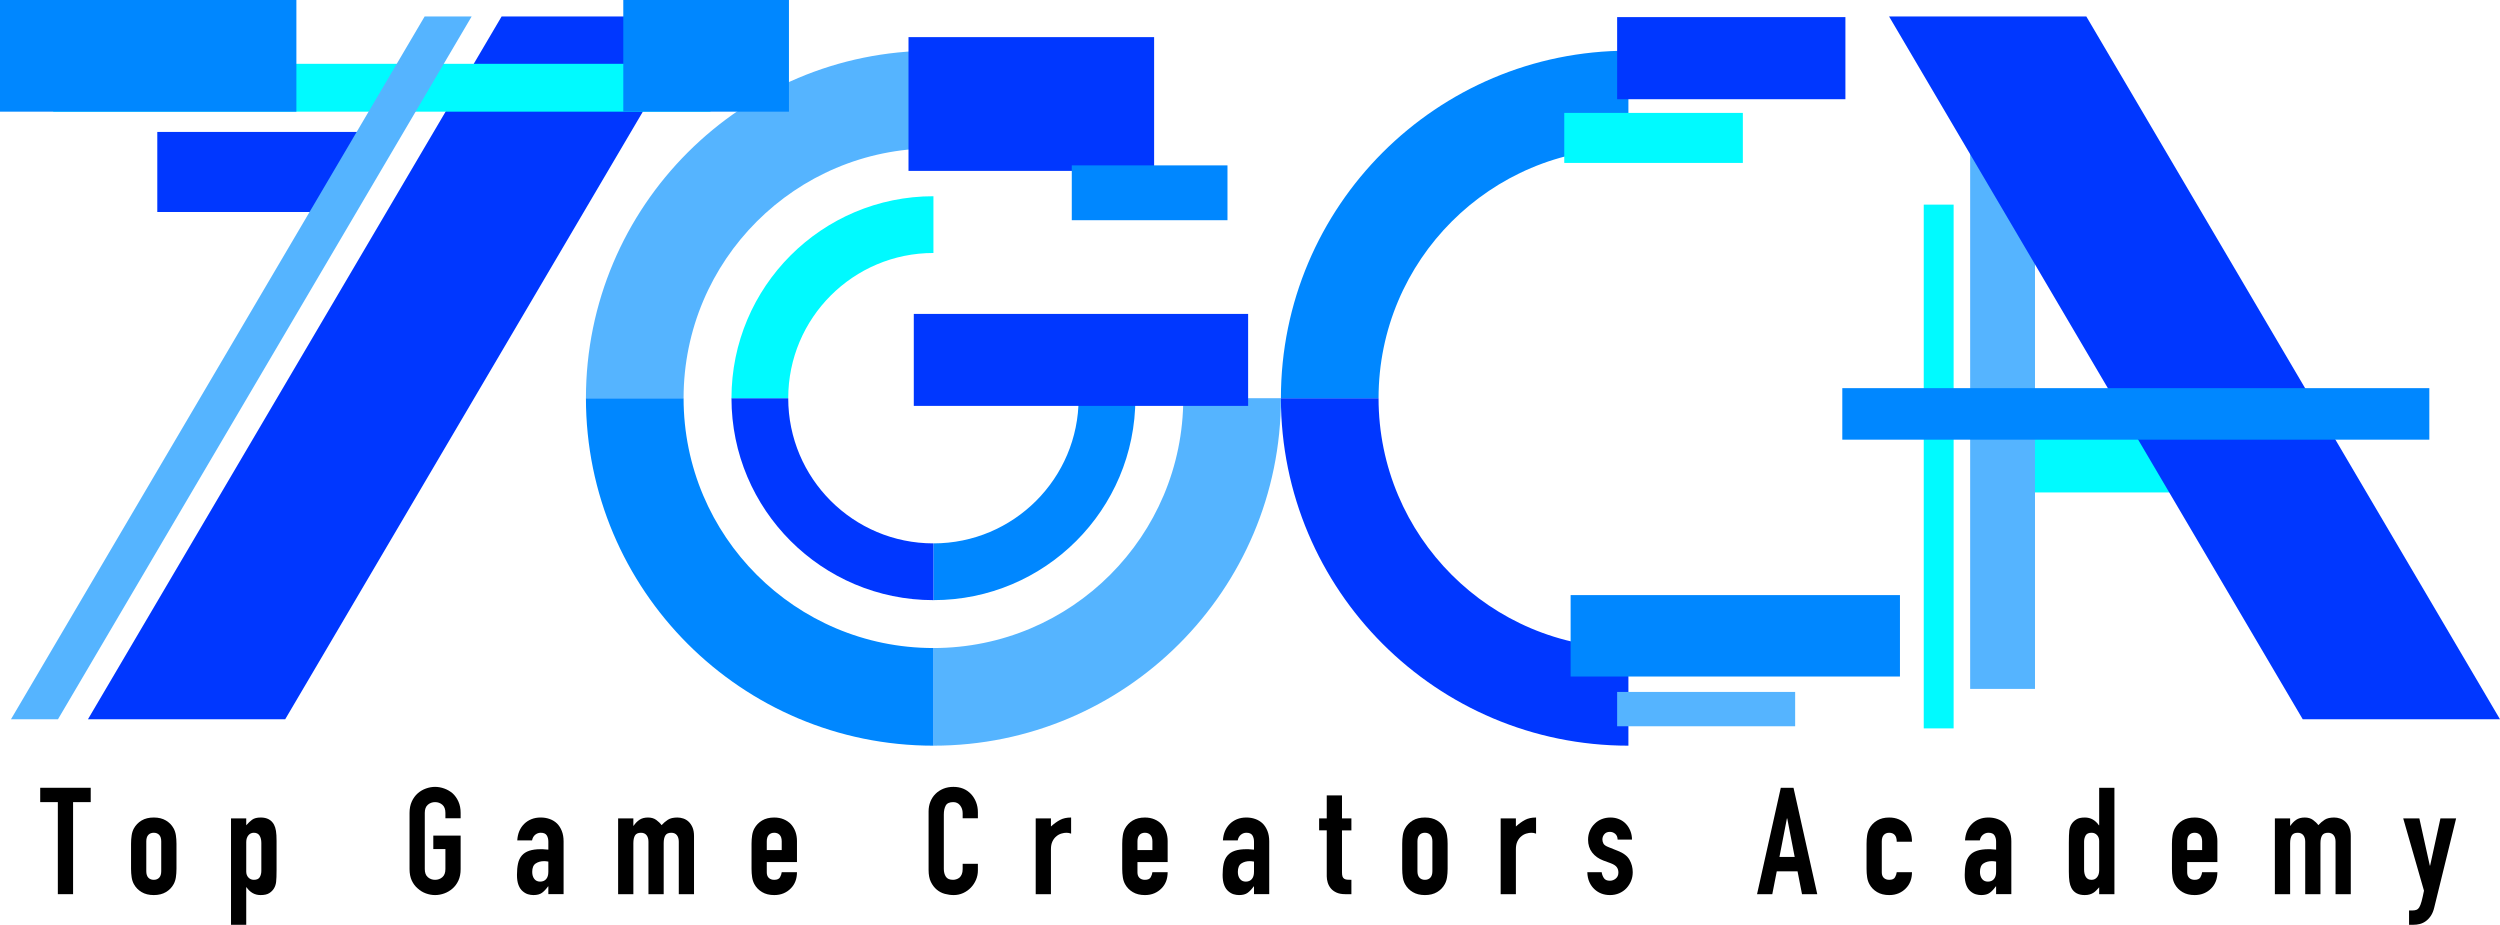 <?xml version="1.0" encoding="UTF-8"?>
<svg id="a" data-name="レイヤー_1" xmlns="http://www.w3.org/2000/svg" width="1576.101" height="583.027" xmlns:xlink="http://www.w3.org/1999/xlink" viewBox="0 0 1576.101 583.027">
  <defs>
    <clipPath id="b">
      <rect y="0" width="1576.101" height="583.026" fill="none"/>
    </clipPath>
  </defs>
  <polygon points="179.802 453.458 440.594 10.388 316.235 10.388 55.443 453.458 179.802 453.458" fill="#0037ff"/>
  <polygon points="214.444 133.639 99.161 133.639 99.161 83.165 238.63 83.165 214.444 133.639" fill="#0037ff"/>
  <rect x="1256.74" y="268.503" width="133.195" height="41.954" fill="#00faff"/>
  <polygon points="36.461 563.722 36.461 505.691 25.351 505.691 25.351 496.647 57.19 496.647 57.19 505.691 46.072 505.691 46.072 563.722 36.461 563.722"/>
  <g clip-path="url(#b)">
    <path d="M82.616,531.975c0-1.952.131-3.734.383-5.364.245-1.638.719-3.076,1.408-4.339,1.132-2.073,2.747-3.734,4.851-4.996,2.104-1.255,4.668-1.883,7.682-1.883s5.571.628,7.675,1.883c2.104,1.262,3.719,2.923,4.851,4.996.689,1.263,1.163,2.701,1.416,4.339.245,1.63.375,3.412.375,5.364v15.732c0,1.943-.13,3.734-.375,5.363-.253,1.638-.727,3.076-1.416,4.331-1.132,2.082-2.747,3.742-4.851,4.997-2.104,1.262-4.66,1.89-7.675,1.89s-5.578-.628-7.682-1.89c-2.104-1.255-3.719-2.915-4.851-4.997-.689-1.255-1.163-2.693-1.408-4.331-.252-1.629-.383-3.42-.383-5.363v-15.732ZM92.227,549.214c0,1.821.428,3.183,1.27,4.094.85.91,1.997,1.369,3.443,1.369s2.587-.459,3.436-1.369c.849-.911,1.27-2.273,1.27-4.094v-18.747c0-1.821-.421-3.183-1.27-4.101-.849-.903-1.997-1.362-3.436-1.362s-2.593.459-3.443,1.362c-.842.918-1.27,2.28-1.27,4.101v18.747Z"/>
    <path d="M145.636,583.027v-67.067h9.603v4.331c1.194-1.378,2.418-2.541,3.681-3.482,1.255-.941,3.076-1.416,5.463-1.416,3.956,0,6.749,1.515,8.379,4.523.566,1.071.971,2.387,1.224,3.956.252,1.576.375,3.672.375,6.312v18.181c0,3.512-.092,6.06-.283,7.629-.375,3.137-1.821,5.493-4.331,7.07-1.255.811-3.076,1.224-5.463,1.224-1.883,0-3.566-.428-5.035-1.278-1.477-.849-2.755-2.058-3.818-3.627h-.192v23.644h-9.603ZM164.758,531.508c0-1.951-.375-3.52-1.132-4.713-.75-1.194-1.944-1.791-3.581-1.791-1.447,0-2.602.551-3.482,1.653-.88,1.094-1.324,2.525-1.324,4.285v18.548c0,1.515.459,2.754,1.37,3.726.91.972,2.058,1.461,3.436,1.461,1.821,0,3.06-.566,3.726-1.698.658-1.133.987-2.449.987-3.956v-17.515Z"/>
    <path d="M258.193,512.47c0-2.693.474-5.081,1.416-7.154.941-2.074,2.196-3.803,3.764-5.181,1.508-1.316,3.222-2.326,5.135-3.014,1.912-.689,3.848-1.041,5.792-1.041s3.879.352,5.792,1.041c1.921.688,3.658,1.698,5.234,3.014,1.507,1.378,2.732,3.107,3.673,5.181.941,2.073,1.408,4.461,1.408,7.154v3.397h-9.603v-3.397c0-2.318-.651-4.025-1.936-5.127-1.286-1.102-2.808-1.652-4.568-1.652s-3.283.55-4.568,1.652c-1.286,1.102-1.928,2.809-1.928,5.127v35.428c0,2.318.642,4.032,1.928,5.126,1.285,1.102,2.808,1.653,4.568,1.653s3.282-.551,4.568-1.653c1.285-1.094,1.936-2.808,1.936-5.126v-12.626h-7.629v-8.478h17.232v21.104c0,2.815-.467,5.233-1.408,7.253-.941,2.005-2.166,3.673-3.673,4.989-1.576,1.378-3.313,2.418-5.234,3.107-1.913.689-3.841,1.041-5.792,1.041s-3.88-.352-5.792-1.041c-1.913-.689-3.627-1.729-5.135-3.107-1.568-1.316-2.823-2.984-3.764-4.989-.942-2.02-1.416-4.438-1.416-7.253v-35.428Z"/>
    <path d="M345.698,563.721v-4.897h-.184c-1.262,1.752-2.532,3.107-3.818,4.04-1.285.949-3.091,1.423-5.417,1.423-1.133,0-2.273-.183-3.436-.52-1.163-.352-2.28-.995-3.344-1.928-1.071-.888-1.936-2.158-2.594-3.826-.658-1.653-.987-3.811-.987-6.443,0-2.708.222-5.073.658-7.116.436-2.035,1.255-3.749,2.449-5.134,1.132-1.316,2.67-2.303,4.614-2.961,1.951-.666,4.43-.995,7.445-.995h1.033c.383,0,.727.031,1.041.092.313.061.688.092,1.132.092.436,0,.903.038,1.408.099v-4.997c0-1.622-.344-2.976-1.033-4.04-.696-1.071-1.951-1.607-3.772-1.607-1.255,0-2.403.414-3.436,1.225-1.033.819-1.714,2.012-2.028,3.581h-9.319c.244-4.27,1.691-7.728,4.33-10.361,1.255-1.255,2.763-2.249,4.523-2.969,1.752-.719,3.734-1.086,5.93-1.086,2.012,0,3.894.321,5.654.949,1.76.627,3.298,1.561,4.614,2.823,1.255,1.255,2.265,2.824,3.015,4.706.758,1.882,1.133,4.086,1.133,6.596v33.254h-9.611ZM345.698,543.184c-1.064-.191-1.944-.283-2.64-.283-2.066,0-3.841.482-5.318,1.461-1.477.972-2.211,2.747-2.211,5.326,0,1.821.436,3.29,1.316,4.423.88,1.132,2.104,1.698,3.673,1.698,1.63,0,2.907-.535,3.818-1.607.911-1.071,1.362-2.57,1.362-4.514v-6.504Z"/>
    <path d="M389.688,563.722v-47.762h9.603v4.622h.191c1.003-1.516,2.212-2.755,3.627-3.727,1.416-.972,3.214-1.461,5.418-1.461,2.073,0,3.795.505,5.18,1.515,1.377.994,2.51,2.096,3.39,3.29,1.193-1.316,2.509-2.449,3.955-3.39,1.447-.941,3.451-1.415,6.03-1.415,1.194,0,2.418.206,3.673.612,1.255.413,2.387,1.086,3.39,2.028,1.002.941,1.821,2.15,2.448,3.626.628,1.477.941,3.283.941,5.418v36.644h-9.603v-33.071c0-1.752-.413-3.137-1.224-4.139-.819-1.003-1.982-1.508-3.489-1.508-1.821,0-3.076.566-3.765,1.699-.696,1.132-1.04,2.762-1.04,4.897v32.122h-9.603v-33.071c0-1.752-.414-3.137-1.225-4.139-.818-1.003-1.981-1.508-3.489-1.508-1.821,0-3.076.566-3.764,1.699-.697,1.132-1.041,2.762-1.041,4.897v32.122h-9.603Z"/>
    <path d="M502.437,543.468h-19.03v6.496c0,1.508.428,2.671,1.27,3.489.85.812,1.997,1.225,3.443,1.225,1.822,0,3.023-.536,3.627-1.607.59-1.064.957-2.127,1.079-3.199h9.611c0,4.209-1.286,7.599-3.864,10.177-1.255,1.316-2.763,2.349-4.522,3.107-1.76.75-3.734,1.132-5.931,1.132-3.014,0-5.578-.627-7.682-1.89-2.104-1.255-3.719-2.915-4.851-4.996-.689-1.255-1.163-2.694-1.408-4.331-.252-1.63-.383-3.42-.383-5.364v-15.732c0-1.951.131-3.734.383-5.364.245-1.637.719-3.076,1.408-4.338,1.132-2.074,2.747-3.734,4.851-4.997,2.104-1.255,4.668-1.882,7.682-1.882,2.197,0,4.186.382,5.976,1.132,1.791.75,3.314,1.791,4.569,3.107,2.517,2.831,3.772,6.381,3.772,10.651v13.184ZM483.407,535.931h9.419v-5.463c0-1.821-.421-3.183-1.27-4.102-.849-.903-1.997-1.362-3.436-1.362s-2.593.459-3.443,1.362c-.842.919-1.27,2.281-1.27,4.102v5.463Z"/>
    <path d="M616.501,544.592v4.147c0,2.074-.39,4.04-1.178,5.892-.781,1.852-1.867,3.497-3.245,4.943-1.385,1.439-2.999,2.586-4.851,3.436-1.859.849-3.849,1.278-5.984,1.278-1.821,0-3.672-.261-5.555-.758-1.89-.497-3.581-1.385-5.088-2.64-1.508-1.255-2.747-2.877-3.719-4.851-.979-1.974-1.461-4.499-1.461-7.583v-36.919c0-2.204.375-4.24,1.132-6.122.75-1.89,1.814-3.52,3.199-4.897,1.377-1.385,3.03-2.464,4.943-3.26,1.92-.78,4.04-1.178,6.358-1.178,4.522,0,8.195,1.484,11.026,4.438,1.378,1.439,2.464,3.153,3.245,5.127.788,1.974,1.178,4.132,1.178,6.458v3.764h-9.603v-3.198c0-1.89-.536-3.52-1.607-4.905-1.063-1.377-2.51-2.073-4.331-2.073-2.387,0-3.971.742-4.759,2.219-.781,1.469-1.178,3.336-1.178,5.601v34.287c0,1.951.428,3.581,1.277,4.897.842,1.324,2.365,1.982,4.568,1.982.628,0,1.301-.107,2.021-.337.727-.214,1.4-.574,2.027-1.079.567-.497,1.033-1.186,1.416-2.073.375-.873.566-1.974.566-3.29v-3.306h9.603Z"/>
    <path d="M652.954,563.722v-47.762h9.603v5.088c1.951-1.752,3.864-3.145,5.746-4.139,1.89-1.01,4.209-1.515,6.971-1.515v10.176c-.941-.382-1.913-.566-2.915-.566-1.01,0-2.089.169-3.252.521-1.163.344-2.211.925-3.153,1.744-1.01.811-1.828,1.882-2.448,3.199-.635,1.316-.949,2.953-.949,4.897v28.357h-9.603Z"/>
    <path d="M736.128,543.468h-19.03v6.496c0,1.508.428,2.671,1.27,3.489.85.812,1.997,1.225,3.443,1.225,1.822,0,3.023-.536,3.627-1.607.59-1.064.957-2.127,1.079-3.199h9.611c0,4.209-1.286,7.599-3.864,10.177-1.255,1.316-2.763,2.349-4.522,3.107-1.76.75-3.735,1.132-5.931,1.132-3.014,0-5.578-.627-7.682-1.89-2.104-1.255-3.719-2.915-4.851-4.996-.689-1.255-1.163-2.694-1.408-4.331-.253-1.63-.383-3.42-.383-5.364v-15.732c0-1.951.13-3.734.383-5.364.245-1.637.719-3.076,1.408-4.338,1.132-2.074,2.747-3.734,4.851-4.997,2.104-1.255,4.668-1.882,7.682-1.882,2.196,0,4.186.382,5.976,1.132,1.791.75,3.314,1.791,4.569,3.107,2.517,2.831,3.772,6.381,3.772,10.651v13.184ZM717.098,535.931h9.419v-5.463c0-1.821-.421-3.183-1.27-4.102-.849-.903-1.997-1.362-3.436-1.362s-2.593.459-3.443,1.362c-.842.919-1.27,2.281-1.27,4.102v5.463Z"/>
    <path d="M790.57,563.721v-4.897h-.191c-1.255,1.752-2.525,3.107-3.819,4.04-1.285.949-3.091,1.423-5.409,1.423-1.133,0-2.281-.183-3.444-.52-1.163-.352-2.272-.995-3.343-1.928-1.064-.888-1.929-2.158-2.587-3.826-.658-1.653-.987-3.811-.987-6.443,0-2.708.215-5.073.658-7.116.436-2.035,1.255-3.749,2.449-5.134,1.125-1.316,2.663-2.303,4.614-2.961,1.943-.666,4.43-.995,7.437-.995h1.041c.375,0,.719.031,1.033.092.314.061.689.092,1.132.092.437,0,.911.038,1.416.099v-4.997c0-1.622-.352-2.976-1.041-4.04-.688-1.071-1.943-1.607-3.764-1.607-1.255,0-2.403.414-3.436,1.225-1.041.819-1.714,2.012-2.028,3.581h-9.327c.252-4.27,1.699-7.728,4.331-10.361,1.255-1.255,2.762-2.249,4.522-2.969,1.76-.719,3.734-1.086,5.938-1.086,2.004,0,3.894.321,5.647.949,1.76.627,3.298,1.561,4.621,2.823,1.255,1.255,2.258,2.824,3.015,4.706.75,1.882,1.125,4.086,1.125,6.596v33.254h-9.603ZM790.57,543.184c-1.071-.191-1.951-.283-2.64-.283-2.074,0-3.849.482-5.325,1.461-1.47.972-2.212,2.747-2.212,5.326,0,1.821.436,3.29,1.316,4.423.88,1.132,2.105,1.698,3.681,1.698,1.63,0,2.9-.535,3.81-1.607.911-1.071,1.37-2.57,1.37-4.514v-6.504Z"/>
    <path d="M836.435,515.96v-14.508h9.611v14.508h5.93v7.537h-5.93v26.467c0,1.133.107,2.013.329,2.64.221.628.581,1.094,1.086,1.416.497.306,1.11.505,1.837.566.719.061,1.614.092,2.678.092v9.044h-3.956c-2.196,0-4.033-.352-5.51-1.041-1.476-.688-2.655-1.568-3.527-2.632-.88-1.071-1.523-2.28-1.936-3.627-.405-1.354-.612-2.655-.612-3.917v-29.008h-4.805v-7.537h4.805Z"/>
    <path d="M884.005,531.975c0-1.952.123-3.734.375-5.364.253-1.638.72-3.076,1.416-4.339,1.132-2.073,2.747-3.734,4.851-4.996,2.104-1.255,4.66-1.883,7.675-1.883s5.57.628,7.674,1.883c2.105,1.262,3.727,2.923,4.852,4.996.696,1.263,1.163,2.701,1.415,4.339.253,1.63.375,3.412.375,5.364v15.732c0,1.943-.122,3.734-.375,5.363-.252,1.638-.719,3.076-1.415,4.331-1.125,2.082-2.747,3.742-4.852,4.997-2.104,1.262-4.659,1.89-7.674,1.89s-5.571-.628-7.675-1.89c-2.104-1.255-3.719-2.915-4.851-4.997-.696-1.255-1.163-2.693-1.416-4.331-.252-1.629-.375-3.42-.375-5.363v-15.732ZM893.616,549.214c0,1.821.421,3.183,1.27,4.094.85.91,1.99,1.369,3.436,1.369s2.594-.459,3.435-1.369c.85-.911,1.278-2.273,1.278-4.094v-18.747c0-1.821-.428-3.183-1.278-4.101-.841-.903-1.989-1.362-3.435-1.362s-2.586.459-3.436,1.362c-.849.918-1.27,2.28-1.27,4.101v18.747Z"/>
    <path d="M946.076,563.722v-47.762h9.603v5.088c1.951-1.752,3.864-3.145,5.746-4.139,1.89-1.01,4.209-1.515,6.971-1.515v10.176c-.941-.382-1.913-.566-2.915-.566-1.01,0-2.089.169-3.252.521-1.163.344-2.212.925-3.153,1.744-1.01.811-1.828,1.882-2.448,3.199-.635,1.316-.949,2.953-.949,4.897v28.357h-9.603Z"/>
    <path d="M1019.831,529.335c-.069-1.63-.582-2.854-1.553-3.673-.98-.811-2.089-1.224-3.344-1.224-1.508,0-2.671.49-3.489,1.461-.819.972-1.225,2.089-1.225,3.344,0,.88.222,1.745.658,2.586.444.857,1.569,1.623,3.39,2.311l5.655,2.265c3.581,1.378,6.045,3.26,7.391,5.647,1.355,2.388,2.028,4.989,2.028,7.82,0,2.005-.36,3.872-1.087,5.601-.719,1.73-1.706,3.252-2.961,4.576-1.262,1.316-2.77,2.349-4.522,3.107-1.76.75-3.673,1.132-5.746,1.132-3.895,0-7.162-1.224-9.795-3.673-1.323-1.193-2.387-2.693-3.206-4.484-.818-1.79-1.254-3.871-1.316-6.259h9.037c.191,1.316.65,2.541,1.37,3.673.719,1.133,1.989,1.699,3.818,1.699,1.377,0,2.617-.459,3.719-1.37,1.094-.91,1.645-2.181,1.645-3.818,0-1.316-.345-2.449-1.033-3.382-.697-.949-1.951-1.76-3.773-2.449l-4.614-1.698c-3.014-1.133-5.386-2.816-7.108-5.043-1.729-2.227-2.594-4.943-2.594-8.149,0-2.005.375-3.872,1.133-5.601.749-1.729,1.79-3.214,3.106-4.476,1.255-1.255,2.732-2.212,4.43-2.87,1.692-.658,3.513-.994,5.464-.994s3.749.352,5.417,1.04c1.661.689,3.092,1.668,4.285,2.923,1.194,1.255,2.135,2.739,2.824,4.469.688,1.729,1.033,3.565,1.033,5.509h-9.037Z"/>
    <path d="M1107.711,563.721l14.975-67.075h8.011l14.975,67.075h-9.611l-2.823-14.416h-13.093l-2.823,14.416h-9.611ZM1131.447,540.261l-4.706-24.302h-.191l-4.714,24.302h9.611Z"/>
    <path d="M1186.356,549.964c0,1.507.429,2.67,1.27,3.489.85.811,1.997,1.224,3.444,1.224,1.821,0,3.03-.535,3.626-1.606.597-1.064.957-2.128,1.079-3.199h9.611c0,4.209-1.286,7.598-3.864,10.177-1.255,1.316-2.762,2.349-4.522,3.107-1.76.749-3.734,1.132-5.93,1.132-3.015,0-5.579-.627-7.675-1.89-2.112-1.255-3.727-2.915-4.851-4.997-.697-1.254-1.163-2.693-1.416-4.33-.252-1.63-.375-3.421-.375-5.364v-15.732c0-1.951.123-3.734.375-5.364.253-1.638.719-3.076,1.416-4.339,1.124-2.073,2.739-3.734,4.851-4.996,2.096-1.255,4.66-1.883,7.675-1.883,2.196,0,4.193.383,5.983,1.133,1.783.75,3.306,1.79,4.568,3.107,2.51,2.831,3.765,6.504,3.765,11.018h-9.611c0-1.944-.42-3.367-1.27-4.285-.849-.903-1.997-1.362-3.435-1.362-1.447,0-2.594.459-3.444,1.362-.841.918-1.27,2.28-1.27,4.101v19.497Z"/>
    <path d="M1258.42,563.721v-4.897h-.191c-1.255,1.752-2.525,3.107-3.819,4.04-1.285.949-3.091,1.423-5.409,1.423-1.133,0-2.28-.183-3.444-.52-1.163-.352-2.272-.995-3.343-1.928-1.064-.888-1.929-2.158-2.587-3.826-.658-1.653-.987-3.811-.987-6.443,0-2.708.214-5.073.658-7.116.436-2.035,1.255-3.749,2.449-5.134,1.125-1.316,2.663-2.303,4.614-2.961,1.943-.666,4.43-.995,7.437-.995h1.041c.375,0,.719.031,1.033.092.314.061.689.092,1.132.092.437,0,.911.038,1.416.099v-4.997c0-1.622-.352-2.976-1.041-4.04-.688-1.071-1.943-1.607-3.764-1.607-1.255,0-2.403.414-3.436,1.225-1.041.819-1.714,2.012-2.028,3.581h-9.327c.252-4.27,1.699-7.728,4.331-10.361,1.255-1.255,2.762-2.249,4.522-2.969,1.76-.719,3.734-1.086,5.938-1.086,2.004,0,3.894.321,5.647.949,1.76.627,3.298,1.561,4.621,2.823,1.255,1.255,2.258,2.824,3.015,4.706.75,1.882,1.125,4.086,1.125,6.596v33.254h-9.603ZM1258.42,543.184c-1.071-.191-1.951-.283-2.64-.283-2.074,0-3.849.482-5.325,1.461-1.47.972-2.212,2.747-2.212,5.326,0,1.821.436,3.29,1.316,4.423.88,1.132,2.105,1.698,3.681,1.698,1.63,0,2.9-.535,3.81-1.607.911-1.071,1.37-2.57,1.37-4.514v-6.504Z"/>
    <path d="M1323.406,563.721v-4.338c-.627.696-1.224,1.339-1.79,1.936-.559.597-1.194,1.117-1.883,1.545-.688.444-1.477.796-2.357,1.041-.879.252-1.912.383-3.106.383-4.017,0-6.81-1.515-8.379-4.53-.566-1.064-.979-2.388-1.224-3.949-.253-1.576-.383-3.672-.383-6.32v-18.173c0-3.451.1-5.999.283-7.629.375-3.137,1.852-5.493,4.431-7.07,1.194-.811,2.976-1.224,5.364-1.224,1.89,0,3.565.428,5.042,1.27,1.477.857,2.747,2.066,3.818,3.627h.184v-23.644h9.611v67.075h-9.611ZM1313.895,548.173c0,1.951.375,3.52,1.132,4.713.75,1.194,1.944,1.791,3.574,1.791,1.446,0,2.609-.551,3.489-1.653.88-1.094,1.316-2.525,1.316-4.285v-18.555c0-1.508-.451-2.747-1.362-3.719-.91-.972-2.058-1.461-3.443-1.461-1.821,0-3.061.566-3.719,1.698-.658,1.133-.987,2.449-.987,3.949v17.522Z"/>
    <path d="M1397.919,543.468h-19.03v6.496c0,1.508.428,2.671,1.27,3.489.85.812,1.997,1.225,3.443,1.225,1.822,0,3.023-.536,3.627-1.607.59-1.064.957-2.127,1.079-3.199h9.611c0,4.209-1.286,7.599-3.864,10.177-1.255,1.316-2.763,2.349-4.522,3.107-1.76.75-3.734,1.132-5.931,1.132-3.014,0-5.578-.627-7.682-1.89-2.104-1.255-3.719-2.915-4.851-4.996-.689-1.255-1.163-2.694-1.408-4.331-.252-1.63-.383-3.42-.383-5.364v-15.732c0-1.951.131-3.734.383-5.364.245-1.637.719-3.076,1.408-4.338,1.132-2.074,2.747-3.734,4.851-4.997,2.104-1.255,4.668-1.882,7.682-1.882,2.197,0,4.186.382,5.976,1.132,1.791.75,3.314,1.791,4.569,3.107,2.517,2.831,3.772,6.381,3.772,10.651v13.184ZM1378.889,535.931h9.419v-5.463c0-1.821-.421-3.183-1.27-4.102-.849-.903-1.997-1.362-3.436-1.362s-2.593.459-3.443,1.362c-.842.919-1.27,2.281-1.27,4.102v5.463Z"/>
    <path d="M1434.18,563.722v-47.762h9.603v4.622h.191c1.003-1.516,2.212-2.755,3.627-3.727,1.416-.972,3.214-1.461,5.418-1.461,2.073,0,3.795.505,5.18,1.515,1.377.994,2.51,2.096,3.39,3.29,1.193-1.316,2.509-2.449,3.956-3.39,1.446-.941,3.45-1.415,6.029-1.415,1.194,0,2.418.206,3.673.612,1.255.413,2.387,1.086,3.39,2.028,1.002.941,1.821,2.15,2.448,3.626.628,1.477.941,3.283.941,5.418v36.644h-9.603v-33.071c0-1.752-.413-3.137-1.224-4.139-.819-1.003-1.982-1.508-3.489-1.508-1.821,0-3.076.566-3.765,1.699-.696,1.132-1.04,2.762-1.04,4.897v32.122h-9.603v-33.071c0-1.752-.414-3.137-1.225-4.139-.818-1.003-1.981-1.508-3.489-1.508-1.821,0-3.076.566-3.764,1.699-.697,1.132-1.041,2.762-1.041,4.897v32.122h-9.603Z"/>
    <path d="M1515.09,515.96h10.169l6.596,29.765h.191l6.497-29.765h9.893l-13.757,56.049c-.498,2.135-1.209,3.895-2.12,5.272-.911,1.377-1.959,2.51-3.153,3.397-1.193.873-2.463,1.485-3.81,1.837-1.355.336-2.755.512-4.193.512h-2.64v-9.036h2.165c.941,0,1.76-.13,2.449-.383.688-.252,1.324-.811,1.882-1.699.505-.872.98-2.111,1.416-3.718.436-1.599.941-3.811,1.507-6.642l-13.092-45.589Z"/>
    <path d="M588.471,408.543v61.563c120.991,0,219.075-98.083,219.075-219.076h-61.563c0,86.992-70.521,157.513-157.512,157.513" fill="#55b4ff"/>
    <path d="M430.959,251.03h-61.563c0,120.992,98.083,219.076,219.076,219.076v-61.563c-86.992,0-157.513-70.521-157.513-157.513" fill="#0087ff"/>
    <path d="M588.471,93.518V31.955c-120.992,0-219.076,98.083-219.076,219.075h61.563c0-86.991,70.521-157.512,157.513-157.512" fill="#55b4ff"/>
    <path d="M869.101,251.03h-61.563c0,120.992,98.083,219.076,219.076,219.076v-61.563c-86.992,0-157.513-70.521-157.513-157.513" fill="#0037ff"/>
    <path d="M1026.613,93.518V31.955c-120.992,0-219.076,98.083-219.076,219.075h61.563c0-86.991,70.521-157.512,157.513-157.512" fill="#0087ff"/>
    <path d="M588.471,342.571v35.778c70.316,0,127.319-57.002,127.319-127.319h-35.778c0,50.557-40.985,91.541-91.541,91.541" fill="#0087ff"/>
    <path d="M496.93,251.03h-35.778c0,70.317,57.002,127.32,127.319,127.32v-35.779c-50.557,0-91.541-40.984-91.541-91.541" fill="#0037ff"/>
    <path d="M588.471,159.49v-35.778c-70.317,0-127.319,57.002-127.319,127.319h35.778c0-50.557,40.984-91.541,91.541-91.541" fill="#00faff"/>
    <rect x="1212.805" y="129.003" width="18.839" height="330.203" fill="#00faff"/>
    <rect x="1242.066" y="27.437" width="40.874" height="406.876" fill="#55b4ff"/>
    <rect x="33.565" y="40.232" width="414.352" height="30.165" fill="#00faff"/>
    <polygon points="36.547 453.458 297.339 10.388 267.705 10.388 6.913 453.458 36.547 453.458" fill="#55b4ff"/>
    <rect x="576.092" y="197.904" width="210.779" height="57.986" fill="#0037ff"/>
    <rect x="986.175" y="71.178" width="112.589" height="31.534" fill="#00faff"/>
    <rect x="1019.511" y="10.783" width="143.907" height="51.767" fill="#0037ff"/>
    <rect x="1019.51" y="436.22" width="112.226" height="21.644" fill="#55b4ff"/>
    <rect x="990.182" y="375.173" width="207.625" height="51.334" fill="#0087ff"/>
    <rect width="186.853" height="70.397" fill="#0087ff"/>
    <rect x="392.949" width="104.436" height="70.397" fill="#0087ff"/>
    <rect x="572.757" y="23.403" width="154.844" height="84.335" fill="#0037ff"/>
    <rect x="675.693" y="104.264" width="98.16" height="34.563" fill="#0087ff"/>
    <polygon points="1451.742 453.458 1190.95 10.388 1315.309 10.388 1576.101 453.458 1451.742 453.458" fill="#0037ff"/>
    <rect x="1161.463" y="244.705" width="370.086" height="32.482" fill="#0087ff"/>
  </g>
</svg>